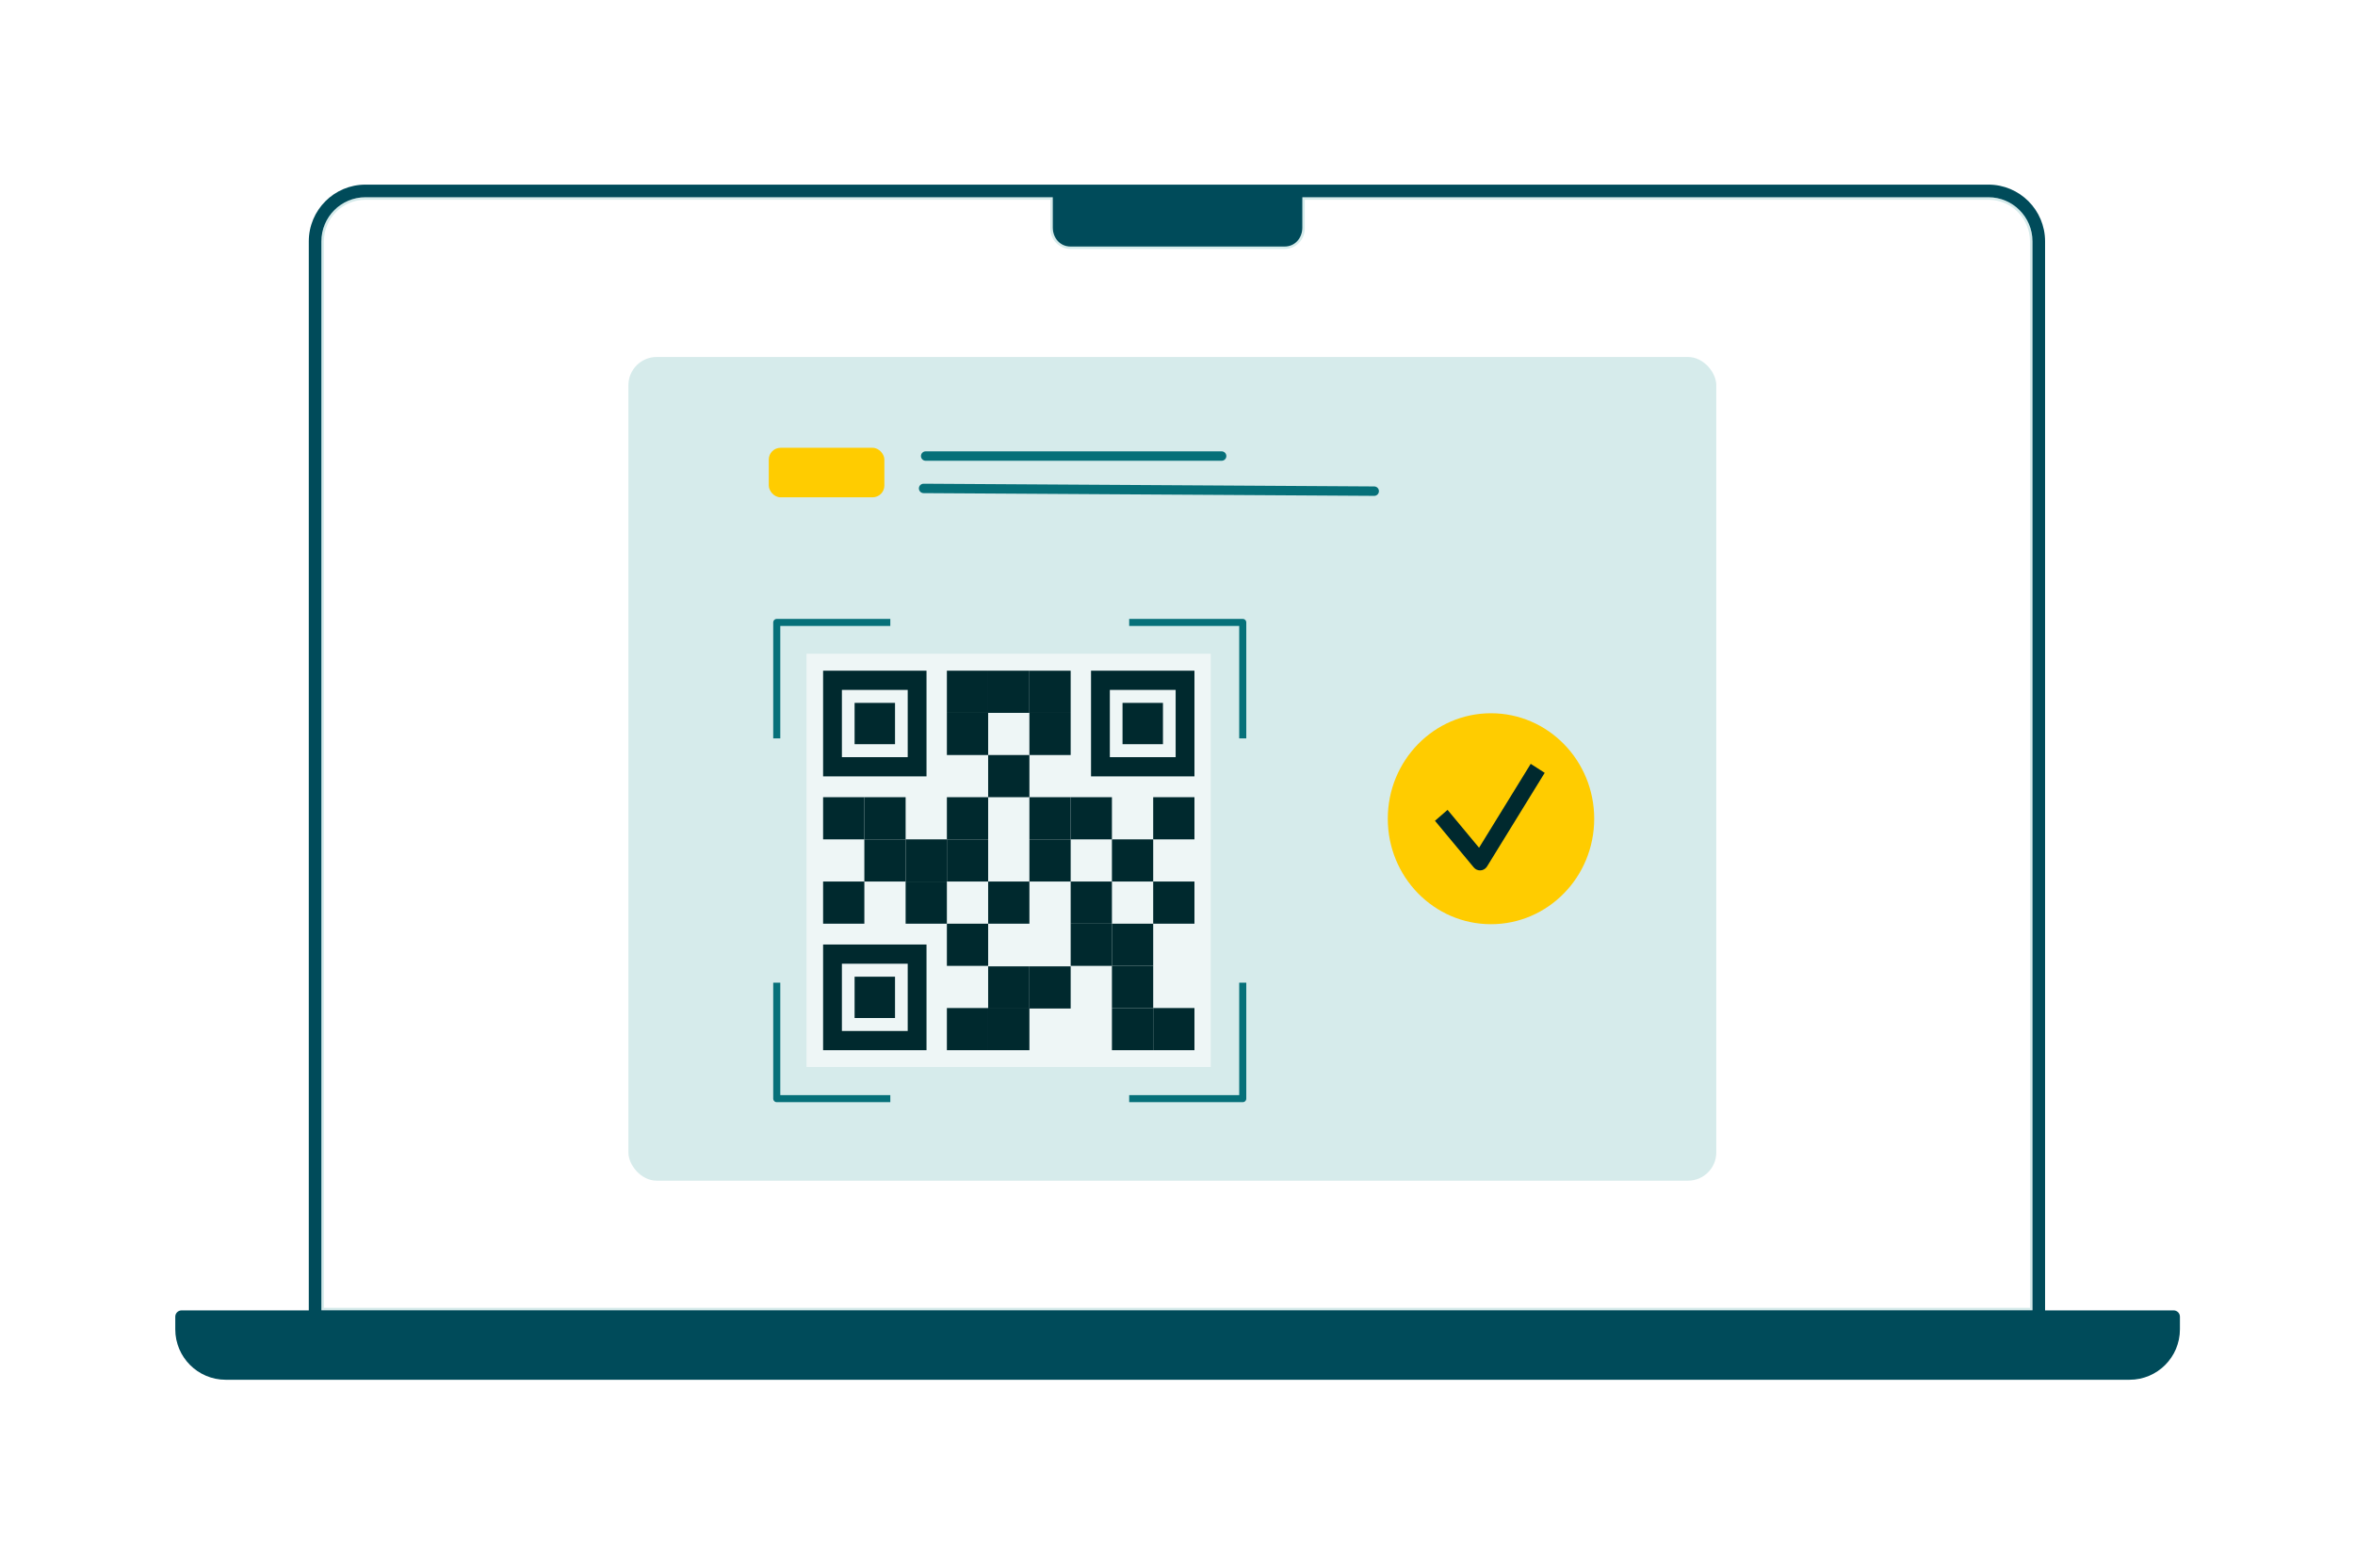 <svg width="500" height="333" viewBox="0 0 500 333" fill="none" xmlns="http://www.w3.org/2000/svg">
<rect width="500" height="333" fill="white"/>
<path fill-rule="evenodd" clip-rule="evenodd" d="M277.013 42.425H422.169C427.04 42.425 430.989 46.382 430.989 51.262V277.736H68.771V51.262C68.771 46.382 72.72 42.425 77.591 42.425H223.014V48.584C223.014 50.951 224.929 52.869 227.292 52.869H272.736C275.098 52.869 277.013 50.951 277.013 48.584V42.425ZM276.479 41.889H277.013H422.169C427.336 41.889 431.525 46.085 431.525 51.262V278.273H68.235V51.262C68.235 46.085 72.424 41.889 77.591 41.889H223.014H223.549H276.479ZM223.549 42.425H276.479V48.584C276.479 50.655 274.803 52.334 272.736 52.334H227.292C225.225 52.334 223.549 50.655 223.549 48.584V42.425Z" fill="#D6EBEB"/>
<path fill-rule="evenodd" clip-rule="evenodd" d="M65.561 278.291V51.262C65.561 44.606 70.948 39.209 77.592 39.209H422.169C428.813 39.209 434.199 44.606 434.199 51.262V278.291H461.493C462.231 278.291 462.829 278.89 462.829 279.63V282.308C462.829 288.225 458.042 293.021 452.136 293.021H47.907C42.001 293.021 37.214 288.225 37.214 282.308V279.63C37.214 278.89 37.812 278.291 38.55 278.291H65.561ZM77.592 41.889C72.424 41.889 68.236 46.085 68.236 51.262V278.273H431.525V51.262C431.525 46.085 427.336 41.889 422.169 41.889H77.592ZM276.506 41.889V48.343C276.506 50.562 274.951 52.361 272.736 52.361H227.292C225.077 52.361 223.522 50.562 223.522 48.343V41.889H276.506Z" fill="#004B5A"/>
<rect x="133.42" y="75.815" width="230.973" height="174.928" rx="6" fill="#D6EBEB"/>
<path d="M188.276 132.19H164.917V156.068" stroke="#067079" stroke-width="1.5" stroke-linecap="square" stroke-linejoin="round"/>
<path d="M188.276 233.322H164.917V209.444" stroke="#067079" stroke-width="1.5" stroke-linecap="square" stroke-linejoin="round"/>
<path d="M240.492 132.19H263.852V156.068" stroke="#067079" stroke-width="1.5" stroke-linecap="square" stroke-linejoin="round"/>
<path d="M240.492 233.322H263.852V209.444" stroke="#067079" stroke-width="1.5" stroke-linecap="square" stroke-linejoin="round"/>
<g clip-path="url(#clip0_4125_16836)">
<rect x="171.228" y="138.83" width="85.901" height="87.81" fill="#EEF6F6"/>
<path fill-rule="evenodd" clip-rule="evenodd" d="M196.712 142.437H174.756V164.881H196.712V142.437ZM192.72 146.518H178.748V160.8H192.72V146.518Z" fill="#00292E"/>
<path d="M181.443 149.272H190.026V158.046H181.443V149.272Z" fill="#00292E"/>
<path fill-rule="evenodd" clip-rule="evenodd" d="M196.712 200.588H174.756V223.033H196.712V200.588ZM192.72 204.669H178.748V218.952H192.72V204.669Z" fill="#00292E"/>
<path d="M181.443 207.424H190.026V216.198H181.443V207.424Z" fill="#00292E"/>
<path fill-rule="evenodd" clip-rule="evenodd" d="M253.6 142.437H231.643V164.881H253.6V142.437ZM249.608 146.518H235.635V160.8H249.608V146.518Z" fill="#00292E"/>
<path d="M238.33 149.272H246.913V158.046H238.33V149.272Z" fill="#00292E"/>
<path d="M201.037 142.437H209.798V151.392H201.037V142.437Z" fill="#00292E"/>
<path d="M201.037 151.392H209.798V160.347H201.037V151.392Z" fill="#00292E"/>
<path d="M201.037 196.168H209.798V205.123H201.037V196.168Z" fill="#00292E"/>
<path d="M201.037 214.078H209.798V223.033H201.037V214.078Z" fill="#00292E"/>
<path d="M209.798 214.078H218.558V223.033H209.798V214.078Z" fill="#00292E"/>
<path d="M209.798 205.227H218.558V214.182H209.798V205.227Z" fill="#00292E"/>
<path d="M236.079 205.123H244.839V214.078H236.079V205.123Z" fill="#00292E"/>
<path d="M201.037 178.257H209.798V187.212H201.037V178.257Z" fill="#00292E"/>
<path d="M227.319 187.212H236.079V196.168H227.319V187.212Z" fill="#00292E"/>
<path d="M227.319 169.302H236.079V178.257H227.319V169.302Z" fill="#00292E"/>
<path d="M209.798 160.347H218.558V169.302H209.798V160.347Z" fill="#00292E"/>
<path d="M218.558 151.392H227.319V160.347H218.558V151.392Z" fill="#00292E"/>
<path d="M201.037 169.302H209.798V178.257H201.037V169.302Z" fill="#00292E"/>
<path d="M183.516 169.302H192.277V178.257H183.516V169.302Z" fill="#00292E"/>
<path d="M183.516 178.257H192.277V187.212H183.516V178.257Z" fill="#00292E"/>
<path d="M192.277 178.257H201.037V187.212H192.277V178.257Z" fill="#00292E"/>
<path d="M227.319 196.168H236.079V205.123H227.319V196.168Z" fill="#00292E"/>
<path d="M192.277 187.212H201.037V196.168H192.277V187.212Z" fill="#00292E"/>
<path d="M174.756 187.212H183.516V196.168H174.756V187.212Z" fill="#00292E"/>
<path d="M218.558 205.227H227.319V214.182H218.558V205.227Z" fill="#00292E"/>
<path d="M209.798 187.212H218.558V196.168H209.798V187.212Z" fill="#00292E"/>
<path d="M218.558 178.257H227.319V187.212H218.558V178.257Z" fill="#00292E"/>
<path d="M218.558 169.302H227.319V178.257H218.558V169.302Z" fill="#00292E"/>
<path d="M236.079 214.078H244.839V223.033H236.079V214.078Z" fill="#00292E"/>
<path d="M244.839 214.078H253.6V223.033H244.839V214.078Z" fill="#00292E"/>
<path d="M236.079 196.168H244.839V205.123H236.079V196.168Z" fill="#00292E"/>
<path d="M244.839 187.212H253.6V196.168H244.839V187.212Z" fill="#00292E"/>
<path d="M236.079 178.257H244.839V187.212H236.079V178.257Z" fill="#00292E"/>
<path d="M174.756 169.302H183.516V178.257H174.756V169.302Z" fill="#00292E"/>
<path d="M209.798 142.437H218.558V151.392H209.798V142.437Z" fill="#00292E"/>
<path d="M244.839 169.302H253.6V178.257H244.839V169.302Z" fill="#00292E"/>
<path d="M218.558 142.441H227.319V151.396H218.558V142.441Z" fill="#00292E"/>
</g>
<g clip-path="url(#clip1_4125_16836)">
<path d="M316.559 196.275C328.662 196.275 338.473 186.246 338.473 173.874C338.473 161.503 328.662 151.474 316.559 151.474C304.457 151.474 294.646 161.503 294.646 173.874C294.646 186.246 304.457 196.275 316.559 196.275Z" fill="#FFCC00"/>
<path fill-rule="evenodd" clip-rule="evenodd" d="M327.961 164.127L315.722 184.013C315.425 184.496 314.92 184.805 314.363 184.846C313.807 184.887 313.264 184.654 312.902 184.219L304.665 174.314L307.336 171.993L314.026 180.037L324.993 162.219L327.961 164.127Z" fill="#00292E"/>
</g>
<path d="M196.531 96.852H259.37" stroke="#067079" stroke-width="2" stroke-linecap="round"/>
<path d="M196.093 103.727L291.765 104.307" stroke="#067079" stroke-width="2" stroke-linecap="round"/>
<rect x="163.223" y="95.099" width="24.543" height="10.518" rx="2.5" fill="#FFCC00"/>
<defs>
<clipPath id="clip0_4125_16836">
<rect width="85.901" height="87.81" fill="white" transform="translate(171.159 138.795)"/>
</clipPath>
<clipPath id="clip1_4125_16836">
<rect width="43.827" height="44.801" fill="white" transform="translate(294.646 151.474)"/>
</clipPath>
</defs>
</svg>
